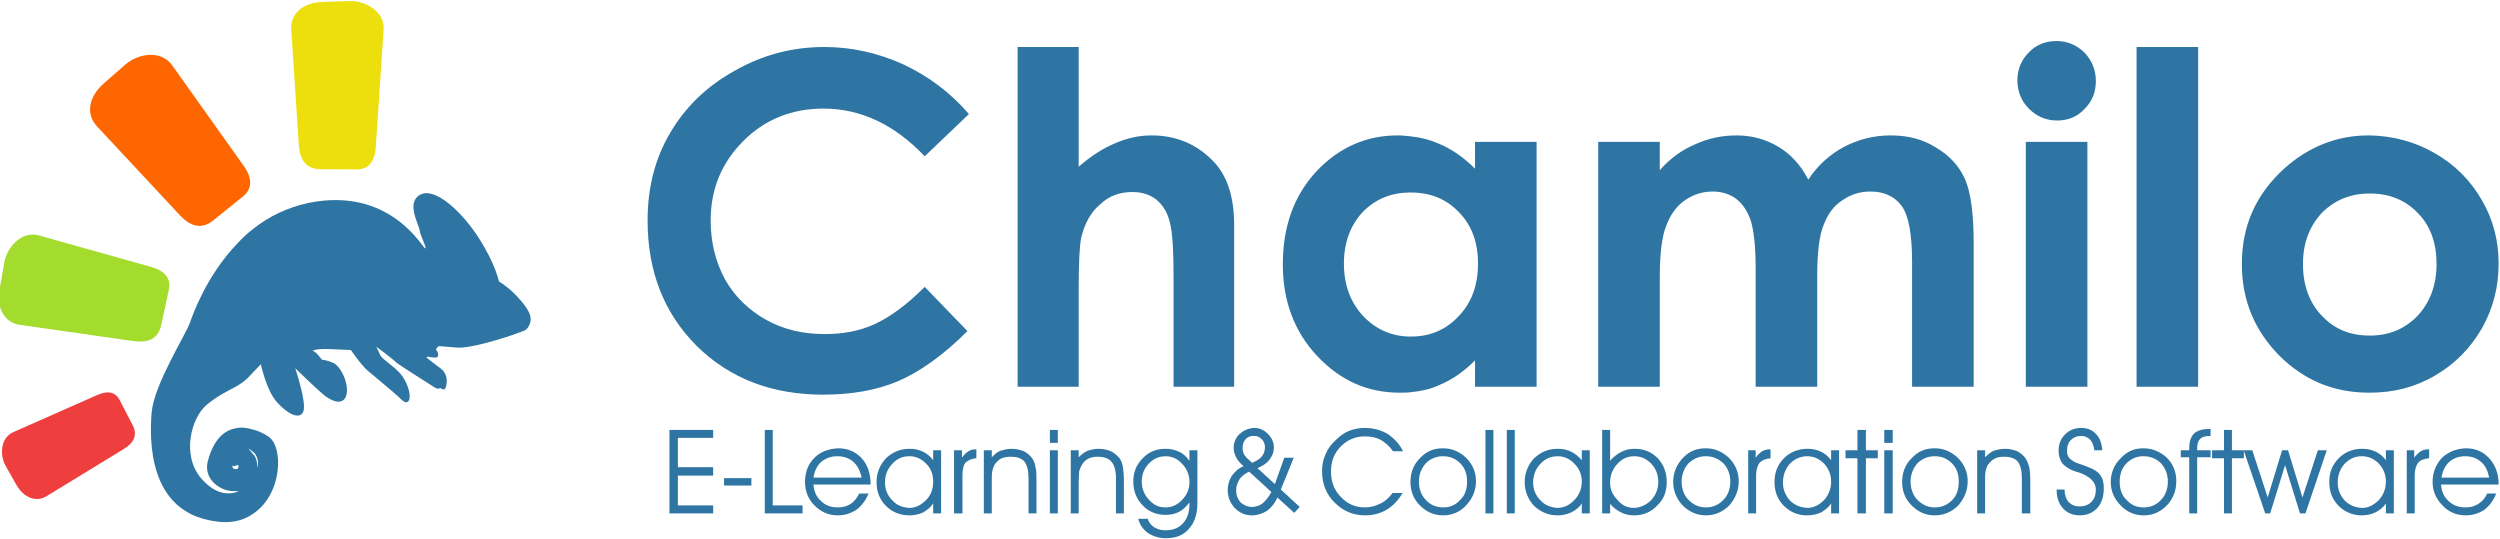 <?xml version="1.0" encoding="UTF-8" standalone="no"?>
<!DOCTYPE svg PUBLIC "-//W3C//DTD SVG 1.1//EN" "http://www.w3.org/Graphics/SVG/1.1/DTD/svg11.dtd">
<svg width="100%" height="100%" viewBox="0 0 965 208" version="1.1" xmlns="http://www.w3.org/2000/svg" xmlns:xlink="http://www.w3.org/1999/xlink" xml:space="preserve" xmlns:serif="http://www.serif.com/" style="fill-rule:evenodd;clip-rule:evenodd;stroke-linejoin:round;stroke-miterlimit:2;">
    <g transform="matrix(1,0,0,1,-140.62,-737.061)">
        <g transform="matrix(2.08,0.011,-0.011,2.08,44.605,278.625)">
            <path d="M145.07,280.927C145.07,280.927 145.869,280.528 146.109,279.169L146.109,278.689C146.029,277.411 144.75,275.892 143.312,274.374C141.634,272.696 140.196,271.896 140.196,271.896C140.196,271.896 139.477,268.54 136.44,263.906C133.484,259.271 128.369,254.397 125.573,255.835C122.776,257.273 125.253,261.269 125.413,262.468C125.653,263.746 126.851,265.824 126.452,265.824C125.973,265.744 119.899,254.317 104.717,257.514C100.801,258.392 97.445,260.071 94.728,262.228L94.728,288.918C95.687,287.959 96.086,287.479 96.086,287.479C96.086,287.479 97.125,292.274 99.043,294.432C100.961,296.589 103.278,297.868 103.997,296.269C104.716,294.751 102.479,288.199 102.479,288.199C102.479,288.199 106.634,292.194 107.833,293.153C109.032,294.111 111.349,295.31 111.988,293.153C112.547,290.996 110.869,287.72 109.511,287.161C108.233,286.601 107.433,286.601 107.433,286.601C107.433,286.601 106.634,285.562 106.234,285.242C105.755,284.922 105.675,284.923 105.675,284.923C105.675,284.923 106.394,284.523 108.632,284.603C110.949,284.683 112.787,284.763 112.787,284.763C112.787,284.763 114.865,287.799 116.143,288.758C117.342,289.797 120.458,292.274 121.577,293.312C122.616,294.351 123.255,294.831 123.655,293.951C123.975,293.072 123.415,290.755 121.977,289.077C120.459,287.479 118.861,286.6 118.301,285.801C117.822,284.842 117.502,284.123 117.502,284.123C117.502,284.123 120.459,286.28 121.178,287C121.977,287.639 127.251,290.915 128.13,291.474C129.009,292.114 129.409,291.714 129.409,291.714C129.409,291.714 130.048,292.193 130.288,291.874C130.528,291.554 131.167,289.397 129.489,288.119C127.731,286.76 126.692,286.121 126.852,285.961C126.932,285.802 128.69,286.361 128.929,285.881C129.089,285.482 128.849,284.843 128.609,284.683C128.449,284.442 129.089,283.963 129.089,283.963C129.089,283.963 129.728,283.963 132.365,284.203C135.002,284.443 141.634,282.206 142.993,281.726C144.351,281.246 145.07,280.927 145.07,280.927ZM94.728,315.287C100.242,311.692 100.481,302.582 97.445,300.824C96.566,300.265 95.687,299.866 94.728,299.625L94.728,303.781C94.968,303.94 95.208,304.181 95.367,304.58C95.846,305.539 95.607,306.737 95.607,306.737C95.607,306.737 95.527,305.219 94.968,304.42C94.888,304.34 94.808,304.26 94.728,304.18L94.728,315.287ZM94.728,262.228C93.53,263.108 92.491,264.146 91.532,265.185L91.532,291.634C92.331,291.155 93.05,290.675 93.69,290.036C94.09,289.637 94.409,289.237 94.729,288.918L94.728,262.228ZM91.532,316.645C92.731,316.406 93.849,315.926 94.728,315.287L94.728,304.18C94.249,303.541 93.849,303.141 93.849,303.141C93.849,303.141 94.249,303.301 94.728,303.781L94.728,299.625C93.689,299.306 92.57,299.146 91.532,299.386L91.532,306.338C91.772,306.178 92.171,306.098 92.011,306.658C91.931,306.978 91.691,306.977 91.531,306.978L91.531,311.053C91.691,311.053 91.93,311.053 92.09,310.973C92.09,310.973 91.93,311.133 91.53,311.292L91.532,316.645ZM91.532,265.185C85.938,271.098 83.461,278.21 82.902,279.808C82.023,282.285 76.35,291.234 75.87,296.508C75.47,301.862 75.391,314.887 87.537,316.645C88.975,316.885 90.334,316.884 91.532,316.644L91.532,311.291C90.413,311.61 87.936,311.93 85.139,308.734C81.383,304.419 83.221,297.387 86.178,294.989C88.096,293.391 89.934,292.512 91.532,291.633L91.532,265.185ZM91.532,299.385L91.532,306.337C91.292,306.497 91.132,306.497 90.973,306.257C90.813,306.737 91.133,306.976 91.532,306.976L91.532,311.051C88.975,311.29 85.459,309.053 86.338,305.537C87.377,301.543 89.295,299.785 91.532,299.385Z" style="fill:rgb(46,117,163);fill-rule:nonzero;"/>
            <g transform="matrix(0.383,0,0,0.383,20.089,125.613)">
                <path d="M227.414,246.939L240.697,246.442C247.827,246.175 257.617,251.182 257.057,260.316L253.575,317.115C253.139,324.237 250.069,328.005 244.426,328.006L226.915,328.006C219.78,328.005 216.779,323.487 216.274,316.37L212.295,260.316C211.792,253.197 217.295,247.318 227.414,246.939Z" style="fill:rgb(237,223,14);fill-rule:nonzero;"/>
            </g>
            <g transform="matrix(0.311,-0.254,0.254,0.311,-108.325,252.836)">
                <path d="M364.994,242.27L378.277,241.772C385.406,241.505 395.196,246.512 394.637,255.646L391.156,312.445C390.719,319.567 387.65,323.335 382.007,323.335L364.496,323.336C357.361,323.335 354.36,318.817 353.856,311.7L349.877,255.646C349.371,248.529 354.875,242.648 364.994,242.27Z" style="fill:rgb(253,102,0);fill-rule:nonzero;"/>
            </g>
            <g transform="matrix(0.078,-0.371,0.371,0.078,-104.36,429.721)">
                <path d="M485.005,307.459L498.289,306.962C505.418,306.695 515.209,311.701 514.649,320.836L511.168,377.636C510.732,384.757 507.662,388.525 502.019,388.526L484.507,388.526C477.372,388.526 474.373,384.007 473.867,376.89L469.889,320.836C469.384,313.719 474.888,307.838 485.005,307.459Z" style="fill:rgb(164,220,45);fill-rule:nonzero;"/>
            </g>
            <g transform="matrix(-0.139,-0.265,0.265,-0.139,13.934,526.869)">
                <path d="M584.441,445.677L597.724,445.18C604.855,444.914 614.645,449.921 614.084,459.054L610.604,515.854C610.166,522.975 607.099,526.744 601.455,526.744L583.944,526.744C576.81,526.744 573.809,522.226 573.305,515.109L569.325,459.055C568.821,451.937 574.324,446.057 584.441,445.677Z" style="fill:rgb(239,62,62);fill-rule:nonzero;"/>
            </g>
        </g>
        <g>
            <path d="M1055.44,888.635L1055.44,866.589C1062.72,866.589 1068.86,864.097 1073.84,858.922C1078.64,853.746 1081.13,847.035 1081.13,838.984C1081.13,830.931 1078.83,824.222 1073.84,819.236C1069.05,814.252 1062.92,811.76 1055.44,811.76L1055.44,789.33C1064.07,789.521 1072.5,791.631 1080.17,796.039C1088.03,800.449 1094.17,806.584 1098.58,814.251C1102.98,821.73 1105.09,829.972 1105.09,838.79C1105.09,847.802 1102.99,856.044 1098.58,863.905C1093.97,871.764 1088.03,877.708 1080.36,882.117C1072.89,886.525 1064.45,888.635 1055.44,888.635ZM1055.44,789.329L1055.44,811.759L1055.25,811.759C1047.96,811.759 1041.83,814.251 1036.85,819.237C1032.05,824.413 1029.56,830.93 1029.56,838.983C1029.56,847.225 1032.05,853.936 1036.85,858.921C1041.64,864.096 1047.77,866.588 1055.25,866.588L1055.44,866.588L1055.44,888.634L1055.06,888.634C1041.45,888.634 1029.94,883.841 1020.36,874.256C1010.77,864.479 1005.98,852.786 1005.98,838.983C1005.98,824.221 1011.35,812.143 1022.28,802.173C1031.67,793.738 1042.6,789.329 1054.87,789.329L1055.44,789.329ZM685.25,888.443L685.25,866.971C692.726,866.971 698.86,864.287 703.653,859.112C708.637,853.936 711.13,847.225 711.13,838.79C711.13,830.548 708.638,823.837 703.653,818.852C698.86,813.868 692.726,811.375 685.25,811.375L685.25,789.712C689.083,790.096 692.726,791.054 696.177,792.588C701.161,794.696 705.763,797.956 709.98,802.173L709.98,791.821L733.751,791.821L733.751,886.333L709.98,886.333L709.98,876.173C705.378,880.775 700.779,883.84 695.986,885.758C692.726,887.293 689.083,888.06 685.25,888.443ZM757.524,791.822L781.295,791.822L781.295,802.75C785.32,798.148 789.922,794.89 794.906,792.781C799.89,790.48 805.26,789.33 811.01,789.33C816.953,789.33 822.321,790.863 827.114,793.739C831.907,796.615 835.741,800.832 838.618,806.392C842.261,800.831 847.052,796.615 852.421,793.739C857.98,790.863 863.923,789.33 870.441,789.33C877.152,789.33 883.095,790.863 888.08,794.123C893.256,797.189 896.898,801.216 899.199,806.393C901.306,811.376 902.457,819.43 902.457,830.74L902.457,886.335L878.686,886.335L878.686,838.217C878.686,827.481 877.344,820.196 874.661,816.553C871.978,812.91 867.95,810.994 862.583,810.994C858.558,810.994 854.915,812.144 851.655,814.446C848.397,816.553 846.096,819.813 844.561,823.839C842.836,828.058 842.069,834.575 842.069,843.585L842.069,886.336L818.298,886.336L818.298,840.519C818.298,831.892 817.53,825.757 816.382,822.115C815.038,818.281 813.122,815.597 810.63,813.679C808.138,811.954 805.263,810.995 801.62,810.995C797.784,810.995 794.141,812.145 790.884,814.447C787.816,816.554 785.323,820.006 783.79,824.224C782.065,828.441 781.298,835.15 781.298,844.162L781.298,886.337L757.527,886.337L757.527,791.822L757.524,791.822ZM934.471,752.904C938.69,752.904 942.141,754.438 945.207,757.314C948.082,760.381 949.617,764.023 949.617,768.242C949.617,772.65 948.275,776.101 945.207,779.169C942.332,782.236 938.689,783.578 934.664,783.578C930.445,783.578 926.803,782.045 923.736,778.977C920.859,776.101 919.326,772.267 919.326,768.049C919.326,763.831 920.859,760.189 923.736,757.314C926.612,754.246 930.254,752.904 934.471,752.904ZM922.586,791.822L946.357,791.822L946.357,886.334L922.586,886.334L922.586,791.822ZM965.336,755.204L989.109,755.204L989.109,886.333L965.336,886.333L965.336,755.204ZM514.627,781.085L497.565,797.381C485.871,785.111 472.835,778.977 458.457,778.977C446.187,778.977 435.835,783.195 427.592,791.438C419.156,799.874 414.939,810.034 414.939,822.112C414.939,830.739 416.856,838.216 420.499,844.924C424.142,851.444 429.51,856.619 436.22,860.453C443.121,864.286 450.598,866.011 458.841,866.011C465.935,866.011 472.452,864.863 478.204,862.178C484.146,859.494 490.665,854.701 497.566,847.801L514.053,864.863C504.659,874.256 495.649,880.584 487.213,884.226C478.97,887.675 469.384,889.402 458.457,889.402C438.711,889.402 422.415,883.267 409.57,870.613C396.917,857.961 390.591,841.858 390.591,822.112C390.591,809.459 393.466,798.148 399.41,788.179C405.161,778.402 413.404,770.35 424.14,764.408C434.875,758.273 446.378,755.205 458.839,755.205C469.383,755.205 479.544,757.506 489.321,761.915C499.099,766.516 507.533,772.842 514.627,781.085ZM685.25,789.712L685.25,811.375L685.059,811.375C677.582,811.375 671.639,813.868 666.655,818.852C661.862,824.028 659.37,830.739 659.37,838.79C659.37,847.034 661.862,853.743 666.847,859.112C671.831,864.287 677.966,866.971 685.06,866.971L685.251,866.971L685.251,888.443C683.909,888.634 682.376,888.634 680.843,888.634C668.573,888.634 658.029,884.032 649.018,874.447C640.2,865.054 635.789,853.168 635.789,839.174C635.789,824.604 640.006,812.717 648.633,803.323C657.26,794.122 667.805,789.329 680.075,789.329C681.99,789.329 683.525,789.521 685.25,789.712ZM533.414,755.204L556.995,755.204L556.995,801.407C561.597,797.381 566.39,794.313 570.989,792.396C575.782,790.288 580.384,789.329 585.177,789.329C594.378,789.329 602.431,792.588 608.757,799.106C614.318,804.665 617.001,813.102 617.001,823.836L617.001,886.333L593.612,886.333L593.612,844.732C593.612,833.804 593.227,826.328 592.077,822.494C591.12,818.66 589.202,815.976 586.901,814.058C584.409,812.141 581.342,811.183 577.7,811.183C572.716,811.183 568.688,812.717 565.239,815.976C561.788,818.851 559.296,823.261 557.954,828.82C557.378,831.697 556.995,838.023 556.995,848.183L556.995,886.332L533.414,886.332L533.414,755.204Z" style="fill:rgb(46,117,163);fill-rule:nonzero;"/>
            <path d="M1092.25,935.988L1092.25,932.92C1094.17,932.92 1095.7,932.537 1097.23,931.578C1098.77,930.619 1099.92,929.277 1100.68,927.553L1104.13,927.553C1103.18,930.237 1101.45,932.346 1099.53,933.879C1097.43,935.221 1095.12,935.988 1092.44,935.988L1092.25,935.988ZM1092.25,924.101L1092.25,921.417L1101.45,921.417C1100.88,918.733 1099.92,916.624 1098.19,915.282C1096.66,913.94 1094.74,913.173 1092.25,913.173L1092.25,910.107L1092.44,910.107C1096.28,910.107 1099.15,911.449 1101.45,913.941C1103.75,916.433 1105.1,919.882 1105.1,923.91L1105.1,924.101L1092.25,924.101ZM1092.25,910.107L1092.25,913.173L1092.06,913.173C1089.76,913.173 1087.65,913.941 1086.12,915.282C1084.39,916.815 1083.43,918.925 1083.05,921.417L1092.25,921.417L1092.25,924.101L1082.86,924.101C1083.05,926.785 1084.01,928.894 1085.73,930.427C1087.46,932.152 1089.76,932.919 1092.25,932.919L1092.25,935.987C1088.8,935.987 1085.73,934.643 1083.43,932.151C1080.94,929.659 1079.6,926.592 1079.6,923.141C1079.6,919.307 1080.94,916.241 1083.24,913.748C1085.73,911.449 1088.61,910.299 1092.25,910.107ZM1052.18,935.988L1052.18,933.111L1052.37,933.111C1054.87,933.111 1056.97,931.961 1058.89,930.045C1060.62,928.127 1061.58,925.635 1061.58,922.951C1061.58,920.267 1060.62,917.967 1058.89,916.049C1056.97,914.133 1054.87,913.174 1052.37,913.174L1052.18,913.174L1052.18,910.299L1052.57,910.299C1054.48,910.299 1056.02,910.682 1057.74,911.449C1059.28,912.215 1060.62,913.365 1061.58,914.707L1061.58,910.873L1064.64,910.873L1064.64,935.221L1061.58,935.221L1061.58,931.387C1060.62,932.92 1059.28,933.879 1057.55,934.838C1056.02,935.604 1054.1,935.986 1052.18,935.986L1052.18,935.988L1052.18,935.988ZM1072.7,935.22L1069.63,935.22L1069.63,910.872L1072.5,910.872L1072.5,913.747C1073.27,912.599 1074.23,911.831 1075,911.255C1075.95,910.681 1077.1,910.489 1078.26,910.489L1078.26,913.94C1076.34,914.131 1074.8,914.706 1074.04,915.665C1073.27,916.624 1072.7,918.349 1072.7,920.458L1072.7,935.22ZM1052.18,910.299L1052.18,913.174C1049.69,913.174 1047.58,914.133 1045.66,916.049C1043.94,917.967 1042.98,920.459 1042.98,923.334C1042.98,926.018 1043.94,928.318 1045.66,930.236C1047.58,932.152 1049.69,932.92 1052.18,933.111L1052.18,935.988C1048.73,935.988 1045.66,934.644 1043.36,932.345C1040.87,929.853 1039.72,926.784 1039.72,923.142C1039.72,919.5 1040.87,916.433 1043.36,913.941C1045.66,911.64 1048.73,910.299 1052.18,910.299ZM1006.75,913.941L1006.75,911.064L1014.99,935.22L1016.91,935.22L1022.66,916.624L1028.41,935.22L1030.52,935.22L1038.76,910.872L1035.31,910.872L1029.37,929.085L1023.81,910.872L1021.51,910.872L1015.95,929.085L1010.01,910.872L1006.75,910.872L1006.75,913.941L1006.75,913.941ZM1006.75,910.873L1006.75,913.941L1002.14,913.941L1002.14,935.22L999.079,935.22L999.079,913.941L994.477,913.941L994.477,910.873L999.079,910.873L999.079,903.014L1002.14,903.014L1002.14,910.873L1006.75,910.873ZM968.022,935.988L968.022,932.92L968.213,932.92C970.705,932.92 973.006,931.961 974.731,930.045C976.456,928.318 977.415,925.826 977.415,922.951C977.415,920.076 976.456,917.775 974.731,915.857C973.006,914.132 970.706,913.173 968.022,913.173L968.022,910.107C971.471,910.107 974.54,911.449 977.032,913.748C979.524,916.24 980.675,919.309 980.675,922.76C980.675,926.403 979.525,929.469 977.032,932.153C974.54,934.645 971.665,935.989 968.214,935.989L968.022,935.988ZM988.726,935.22L985.659,935.22L985.659,913.556L982.399,913.556L982.399,910.872L985.659,910.872L985.659,910.106C985.659,907.612 986.233,905.696 987.575,904.354C988.919,903.204 990.835,902.627 993.518,902.627L993.903,902.627L993.903,905.313C991.985,905.313 990.643,905.696 989.876,906.463C989.11,907.229 988.726,908.379 988.726,910.106L988.726,910.872L993.904,910.872L993.904,913.556L988.726,913.556L988.726,935.22ZM968.022,910.107L968.022,913.173L967.829,913.173C965.337,913.173 963.229,914.132 961.503,915.857C959.587,917.775 958.819,920.267 958.819,922.951C958.819,925.826 959.587,928.318 961.503,930.045C963.23,931.961 965.337,932.92 968.023,932.92L968.023,935.988C964.572,935.988 961.503,934.644 959.203,932.152C956.711,929.66 955.369,926.593 955.369,923.142C955.369,919.499 956.711,916.433 959.203,913.941C961.695,911.255 964.572,910.107 967.83,910.107L968.022,910.107ZM887.502,935.988L887.502,932.92C890.186,932.92 892.295,931.961 894.213,930.045C895.938,928.318 896.705,925.826 896.705,922.951C896.705,920.076 895.937,917.775 894.021,915.857C892.294,914.132 890.185,913.173 887.501,913.173L887.501,910.107C890.952,910.107 893.827,911.449 896.319,913.748C898.811,916.24 900.155,919.309 900.155,922.76C900.155,926.403 898.811,929.469 896.512,932.153C894.022,934.644 890.954,935.988 887.502,935.988ZM903.797,910.873L906.865,910.873L906.865,913.557C907.824,912.6 908.974,911.641 910.125,911.065C911.467,910.682 912.809,910.299 914.533,910.299C916.26,910.299 917.984,910.682 919.326,911.256C920.668,912.024 921.818,912.983 922.586,914.133C923.16,915.092 923.543,916.049 923.928,917.391C924.119,918.541 924.311,920.268 924.311,922.569L924.311,935.221L921.051,935.221L921.051,921.609C921.051,918.734 920.477,916.625 919.518,915.283C918.368,913.941 916.643,913.365 914.151,913.365C912.809,913.365 911.467,913.556 910.508,914.133C909.358,914.707 908.59,915.666 907.824,916.625C907.439,917.391 907.248,918.158 907.056,918.926C906.865,919.883 906.865,921.227 906.865,923.334L906.865,935.221L903.797,935.221L903.797,910.873ZM934.471,926.017L937.539,926.017C937.539,928.126 938.113,929.66 939.072,930.81C940.222,931.96 941.564,932.537 943.291,932.537C945.207,932.537 946.74,931.961 947.891,930.81C949.042,929.659 949.618,928.126 949.618,926.017C949.618,923.142 947.317,920.841 942.716,919.308C942.333,919.308 942.142,919.117 941.948,919.117C939.456,918.349 937.923,917.199 936.772,916.049C935.813,914.707 935.239,913.174 935.239,911.065C935.239,908.573 936.007,906.465 937.731,904.739C939.264,903.206 941.374,902.247 943.866,902.247C946.358,902.247 948.276,903.015 949.618,904.548C951.151,906.081 951.919,908.191 952.11,910.874L949.042,910.874C948.851,909.149 948.276,907.808 947.509,906.849C946.55,905.89 945.4,905.316 943.866,905.316C942.332,905.316 940.991,905.89 940.032,906.849C938.882,907.999 938.499,909.341 938.499,910.874C938.499,911.833 938.499,912.407 938.882,913.175C939.265,913.751 939.65,914.325 940.415,914.708C940.991,915.284 942.333,915.858 944.249,916.435C945.399,916.818 946.167,917.201 946.741,917.392C948.85,918.16 950.384,919.119 951.343,920.46C952.302,921.801 952.685,923.335 952.685,925.444C952.685,928.704 951.919,931.196 950.193,933.112C948.468,935.03 946.168,935.989 943.293,935.989C940.799,935.989 938.5,935.03 936.965,933.303C935.24,931.387 934.473,929.086 934.473,926.02L934.473,926.017L934.471,926.017ZM887.502,910.107L887.502,913.173L887.311,913.173C884.819,913.173 882.518,914.132 880.793,915.857C879.066,917.775 878.109,920.267 878.109,922.951C878.109,925.826 879.066,928.318 880.793,930.045C882.709,931.961 884.818,932.92 887.502,932.92L887.502,935.988C883.859,935.988 880.984,934.644 878.492,932.152C876,929.66 874.849,926.593 874.849,923.142C874.849,919.499 875.999,916.433 878.492,913.941C880.984,911.255 883.859,910.107 887.31,910.107L887.502,910.107ZM838.233,935.988L838.233,933.111C840.725,933.111 842.835,931.961 844.753,930.045C846.478,928.127 847.437,925.635 847.437,922.951C847.437,920.267 846.478,917.967 844.753,916.049C842.835,914.133 840.726,913.174 838.233,913.174L838.233,910.299L838.424,910.299C840.342,910.299 842.067,910.682 843.602,911.449C845.135,912.215 846.477,913.365 847.436,914.707L847.436,910.873L850.502,910.873L850.502,935.221L847.436,935.221L847.436,931.387C846.477,932.92 845.135,933.879 843.602,934.838C841.875,935.604 840.151,935.986 838.233,935.986L838.233,935.988ZM857.596,935.22L857.596,913.941L852.994,913.941L852.994,910.873L857.596,910.873L857.596,903.014L860.856,903.014L860.856,910.873L865.456,910.873L865.456,913.941L860.856,913.941L860.856,935.22L857.596,935.22ZM871.208,907.998L867.948,907.998L867.948,903.014L871.208,903.014L871.208,907.998ZM867.948,935.22L867.948,910.872L871.208,910.872L871.208,935.22L867.948,935.22ZM838.233,910.299L838.233,913.174C835.549,913.174 833.44,914.133 831.524,916.049C829.797,917.967 828.84,920.459 828.84,923.334C828.84,926.018 829.797,928.318 831.524,930.236C833.44,932.152 835.549,932.92 838.233,933.111L838.233,935.988L838.042,935.988C834.591,935.988 831.524,934.644 829.224,932.345C826.732,929.853 825.581,926.784 825.581,923.142C825.581,919.5 826.731,916.433 829.224,913.941C831.524,911.64 834.59,910.299 838.233,910.299ZM799.124,935.988L799.124,932.92C801.81,932.92 803.917,931.961 805.835,930.045C807.56,928.318 808.519,925.826 808.519,922.951C808.519,920.076 807.56,917.775 805.835,915.857C803.917,914.132 801.81,913.173 799.124,913.173L799.124,910.107C802.575,910.107 805.452,911.449 807.944,913.748C810.436,916.24 811.778,919.309 811.778,922.76C811.778,926.403 810.436,929.469 808.135,932.153C805.643,934.644 802.575,935.988 799.124,935.988ZM818.487,935.22L815.421,935.22L815.421,910.872L818.296,910.872L818.296,913.747C819.064,912.599 820.021,911.831 820.788,911.255C821.747,910.681 822.897,910.489 824.048,910.489L824.048,913.94C822.13,914.131 820.788,914.706 819.829,915.665C819.063,916.624 818.487,918.349 818.487,920.458L818.487,935.22ZM799.125,910.107L799.125,913.173L798.932,913.173C796.44,913.173 794.332,914.132 792.414,915.857C790.689,917.775 789.73,920.267 789.73,922.951C789.73,925.826 790.689,928.318 792.414,930.045C794.332,931.961 796.439,932.92 799.125,932.92L799.125,935.988C795.674,935.988 792.605,934.644 790.113,932.152C787.812,929.66 786.47,926.593 786.47,923.142C786.47,919.499 787.812,916.433 790.113,913.941C792.605,911.255 795.482,910.107 798.931,910.107L799.125,910.107ZM771.518,935.988L771.518,933.111C774.01,932.92 776.12,931.961 778.036,930.045C779.763,928.127 780.722,925.826 780.722,922.951C780.722,920.267 779.763,917.967 778.036,916.049C776.12,914.133 774.011,913.174 771.518,913.174L771.518,910.299L771.709,910.299C775.16,910.299 778.035,911.449 780.527,913.942C782.828,916.434 783.978,919.501 783.978,923.143C783.978,926.785 782.828,929.854 780.335,932.153C778.036,934.644 774.969,935.988 771.518,935.988ZM771.518,910.299L771.518,913.174L771.327,913.174C768.835,913.174 766.725,914.133 764.809,916.242C763.082,918.158 762.123,920.459 762.123,923.334C762.123,926.018 763.082,928.127 765,930.045C766.725,932.152 768.834,933.111 771.326,933.111L771.517,933.111L771.517,935.988L771.326,935.988C769.408,935.988 767.875,935.603 766.342,934.838C764.809,934.07 763.467,933.111 762.123,931.578L762.123,935.221L759.057,935.221L759.057,903.014L762.123,903.014L762.123,914.899C763.467,913.366 765,912.215 766.533,911.45C768.067,910.681 769.602,910.299 771.518,910.299ZM741.803,935.988L741.803,933.111C744.295,933.111 746.596,931.961 748.321,930.045C750.239,928.127 751.198,925.635 751.198,922.951C751.198,920.267 750.239,917.967 748.321,916.049C746.596,914.133 744.296,913.174 741.995,913.174L741.803,913.174L741.803,910.299L741.994,910.299C743.912,910.299 745.637,910.682 747.17,911.449C748.705,912.215 750.047,913.365 751.197,914.707L751.197,910.873L754.263,910.873L754.263,935.221L751.197,935.221L751.197,931.387C750.238,932.92 748.896,933.879 747.17,934.838C745.445,935.604 743.721,935.986 741.803,935.986L741.803,935.988ZM741.803,910.299L741.803,913.174C739.311,913.174 737.01,914.133 735.285,916.049C733.367,917.967 732.408,920.459 732.408,923.334C732.408,926.018 733.367,928.318 735.285,930.236C737.01,932.152 739.31,932.92 741.803,933.111L741.803,935.988C738.16,935.988 735.285,934.644 732.793,932.345C730.492,929.853 729.15,926.784 729.15,923.142C729.15,919.5 730.492,916.433 732.793,913.941C735.286,911.64 738.161,910.299 741.803,910.299ZM697.709,935.988L697.709,932.92C700.393,932.92 702.502,931.961 704.227,930.045C706.145,928.318 706.913,925.826 706.913,922.951C706.913,920.076 706.145,917.775 704.227,915.857C702.502,914.132 700.393,913.173 697.709,913.173L697.709,910.107C701.16,910.107 704.035,911.449 706.527,913.748C709.019,916.24 710.361,919.309 710.361,922.76C710.361,926.403 709.019,929.469 706.527,932.153C704.227,934.644 701.161,935.988 697.709,935.988ZM714.004,935.22L714.004,903.013L717.072,903.013L717.072,935.22L714.004,935.22ZM722.249,935.22L722.249,903.013L725.317,903.013L725.317,935.22L722.249,935.22ZM697.709,910.107L697.709,913.173L697.518,913.173C695.026,913.173 692.726,914.132 691.001,915.857C689.274,917.775 688.317,920.267 688.317,922.951C688.317,925.826 689.274,928.318 691.001,930.045C692.726,931.961 695.026,932.92 697.709,932.92L697.709,935.988C694.066,935.988 691.192,934.644 688.7,932.152C686.208,929.66 685.058,926.593 685.058,923.142C685.058,919.499 686.208,916.433 688.7,913.941C691.192,911.255 694.067,910.107 697.518,910.107L697.709,910.107ZM624.478,935.988L624.478,932.728C625.82,932.537 626.97,932.152 627.929,931.386C629.079,930.427 630.228,929.085 631.378,926.976L624.478,920.65L624.478,915.474C626.011,914.706 626.97,914.132 627.736,913.173C628.504,912.214 628.886,911.064 628.886,909.722C628.886,908.572 628.503,907.421 627.736,906.656C626.779,905.697 625.82,905.314 624.67,905.314L624.479,905.314L624.479,902.246L624.862,902.246C626.78,902.246 628.505,903.014 630.038,904.547C631.573,906.08 632.339,907.807 632.339,909.914C632.339,911.641 631.765,912.982 630.614,914.516C629.655,915.858 628.122,916.817 626.012,917.776L632.723,923.911L636.364,913.749L640.007,913.749L635.023,926.019L642.308,932.73L640.201,935.031L633.681,929.088C632.724,931.389 631.38,932.922 629.656,934.264C628.123,935.223 626.396,935.797 624.48,935.989L624.48,935.988L624.478,935.988ZM678.347,911.256C677.005,909.34 675.281,907.807 673.556,906.848C671.829,905.889 669.72,905.506 667.421,905.506C663.778,905.506 660.71,906.848 658.218,909.34C655.534,912.024 654.384,915.283 654.384,918.926C654.384,922.951 655.534,926.211 658.218,928.895C660.71,931.579 663.779,932.92 667.421,932.92C669.72,932.92 671.638,932.346 673.556,931.387C675.281,930.619 676.814,929.086 678.156,927.362L681.99,927.362C680.457,930.046 678.541,932.153 676.049,933.688C673.557,935.221 670.68,935.989 667.613,935.989C662.82,935.989 658.986,934.262 655.726,931.003C652.466,927.745 650.933,923.72 650.933,918.927C650.933,916.626 651.318,914.517 652.275,912.407C653.043,910.491 654.384,908.573 656.109,907.04C657.644,905.507 659.369,904.165 661.287,903.397C663.203,902.629 665.312,902.247 667.422,902.247C670.68,902.247 673.557,903.015 676.24,904.548C678.732,906.273 680.842,908.382 682.183,911.257L678.347,911.257L678.347,911.256ZM624.478,902.246L624.478,905.314C623.328,905.314 622.177,905.697 621.41,906.656C620.644,907.422 620.26,908.572 620.26,909.914C620.26,910.873 620.451,911.832 621.028,912.791C621.602,913.557 622.561,914.516 623.903,915.666C624.094,915.666 624.288,915.475 624.479,915.475L624.479,920.651L622.752,919.118C621.219,919.886 619.877,920.843 619.109,921.993C618.343,923.335 617.767,924.677 617.767,926.212C617.767,928.128 618.343,929.661 619.494,931.005C620.836,932.153 622.178,932.73 624.094,932.73L624.479,932.73L624.479,935.99L623.903,935.99C621.219,935.99 619.11,935.031 617.194,933.113C615.467,931.197 614.51,928.896 614.51,926.213C614.51,924.295 615.084,922.379 616.043,920.844C617.193,919.119 618.727,917.778 620.645,917.01C619.11,915.668 618.153,914.518 617.768,913.559C617.194,912.409 616.811,911.26 616.811,909.916C616.811,907.809 617.577,906.082 619.11,904.549C620.644,903.205 622.368,902.437 624.478,902.246ZM590.544,944.806L590.544,941.738C593.228,941.738 595.528,940.972 597.255,939.054C598.98,937.136 599.747,934.644 599.747,931.577L599.747,931.001C598.597,932.536 597.255,933.878 595.72,934.644C594.187,935.412 592.462,935.794 590.736,935.794L590.545,935.794L590.545,932.919C592.846,932.919 595.147,931.96 596.871,930.044C598.789,928.126 599.748,925.825 599.748,923.142C599.748,920.459 598.789,917.966 596.871,916.048C595.146,914.132 593.037,913.173 590.545,913.173L590.545,910.298C592.463,910.298 594.188,910.681 595.721,911.448C597.256,912.022 598.598,913.364 599.748,914.897L599.748,910.872L602.814,910.872L602.814,931.194C602.814,935.602 601.664,938.862 599.556,941.163C597.447,943.655 594.57,944.806 590.736,944.806L590.544,944.806ZM590.544,910.299L590.544,913.174C587.86,913.174 585.942,914.133 584.218,915.858C582.302,917.776 581.343,920.077 581.343,922.952C581.343,925.636 582.302,928.128 584.218,930.046C585.945,931.962 587.861,932.921 590.544,932.921L590.544,935.796C587.093,935.796 584.026,934.646 581.726,932.153C579.234,929.661 578.083,926.594 578.083,922.952C578.083,919.31 579.233,916.434 581.726,913.942C584.027,911.45 587.093,910.299 590.353,910.299L590.544,910.299ZM590.544,941.738L590.544,944.806C587.86,944.806 585.751,944.038 583.835,942.888C581.726,941.355 580.575,939.628 580.001,937.329L583.644,937.329C584.027,938.671 584.986,939.821 586.136,940.587C587.478,941.355 588.628,941.738 590.544,941.738ZM491.621,935.988L491.621,933.111C494.113,933.111 496.223,931.961 498.14,930.045C500.057,928.127 500.824,925.635 500.824,922.951C500.824,920.267 500.057,917.967 498.14,916.049C496.223,914.133 494.114,913.174 491.814,913.174L491.622,913.174L491.622,910.299L491.814,910.299C493.731,910.299 495.457,910.682 496.99,911.449C498.524,912.215 499.866,913.365 500.824,914.707L500.824,910.873L503.891,910.873L503.891,935.221L500.824,935.221L500.824,931.387C499.866,932.92 498.524,933.879 496.99,934.838C495.264,935.604 493.54,935.986 491.622,935.986L491.622,935.988L491.621,935.988ZM512.135,935.22L508.875,935.22L508.875,910.872L511.942,910.872L511.942,913.747C512.71,912.599 513.476,911.831 514.434,911.255C515.202,910.681 516.352,910.489 517.501,910.489L517.501,913.94C515.584,914.131 514.242,914.706 513.284,915.665C512.516,916.624 512.134,918.349 512.134,920.458L512.134,935.22L512.135,935.22ZM520.378,910.873L523.445,910.873L523.445,913.557C524.404,912.6 525.362,911.641 526.704,911.065C528.047,910.682 529.389,910.299 531.114,910.299C532.839,910.299 534.373,910.682 535.906,911.256C537.249,912.024 538.398,912.983 539.166,914.133C539.741,915.092 540.124,916.049 540.315,917.391C540.699,918.541 540.699,920.268 540.699,922.569L540.699,935.221L537.632,935.221L537.632,921.609C537.632,918.734 537.057,916.625 536.099,915.283C534.949,913.941 533.223,913.365 530.731,913.365C529.197,913.365 528.047,913.556 526.897,914.133C525.938,914.707 524.98,915.666 524.405,916.625C524.021,917.391 523.83,918.158 523.637,918.926C523.446,919.883 523.446,921.227 523.446,923.334L523.446,935.221L520.379,935.221L520.379,910.873L520.378,910.873ZM548.942,907.998L545.876,907.998L545.876,903.014L548.942,903.014L548.942,907.998ZM545.876,935.22L545.876,910.872L548.942,910.872L548.942,935.22L545.876,935.22ZM553.929,910.873L556.995,910.873L556.995,913.557C557.954,912.6 559.104,911.641 560.446,911.065C561.596,910.682 563.13,910.299 564.663,910.299C566.581,910.299 568.114,910.682 569.456,911.256C570.989,912.024 571.948,912.983 572.907,914.133C573.481,915.092 573.866,916.049 574.057,917.391C574.248,918.541 574.44,920.268 574.44,922.569L574.44,935.221L571.374,935.221L571.374,921.609C571.374,918.734 570.798,916.625 569.647,915.283C568.496,913.941 566.772,913.365 564.28,913.365C562.938,913.365 561.788,913.556 560.637,914.133C559.487,914.707 558.719,915.666 558.145,916.625C557.762,917.391 557.377,918.158 557.186,918.926C557.186,919.883 556.995,921.227 556.995,923.334L556.995,935.221L553.929,935.221L553.929,910.873ZM491.621,910.299L491.621,913.174C488.937,913.174 486.829,914.133 485.103,916.049C483.186,917.967 482.227,920.459 482.227,923.334C482.227,926.018 483.186,928.318 485.103,930.236C486.829,932.152 488.937,932.92 491.621,933.111L491.621,935.988C487.979,935.988 484.912,934.644 482.611,932.345C480.119,929.853 478.968,926.784 478.968,923.142C478.968,919.5 480.31,916.433 482.611,913.941C485.104,911.64 487.98,910.299 491.621,910.299ZM464.016,935.988L464.016,932.92C465.741,932.92 467.466,932.537 469,931.578C470.342,930.619 471.492,929.277 472.259,927.553L475.902,927.553C474.752,930.237 473.218,932.346 471.109,933.879C469.001,935.221 466.7,935.986 464.016,935.986L464.016,935.988ZM464.016,924.101L464.016,921.417L473.218,921.417C472.643,918.731 471.492,916.624 469.958,915.282C468.425,913.94 466.315,913.173 464.016,913.173L464.016,910.105L464.207,910.105C467.85,910.105 470.917,911.449 473.218,913.941C475.518,916.433 476.668,919.882 476.668,923.91L476.668,924.101L464.016,924.101ZM402.284,917.39L415.896,917.39L415.896,920.65L402.284,920.65L402.284,932.152L415.896,932.152L415.896,935.22L399.025,935.22L399.025,903.013L415.896,903.013L415.896,906.079L402.284,906.079L402.284,917.39ZM464.016,910.107L464.016,913.173L463.632,913.173C461.331,913.173 459.414,913.941 457.689,915.282C455.964,916.815 455.005,918.925 454.622,921.417L464.017,921.417L464.017,924.101L454.622,924.101C454.814,926.785 455.772,928.894 457.498,930.427C459.224,932.152 461.332,932.919 464.017,932.919L464.017,935.987C460.374,935.987 457.498,934.643 455.006,932.151C452.514,929.659 451.363,926.592 451.363,923.141C451.363,919.307 452.513,916.241 455.006,913.746C457.306,911.449 460.373,910.299 464.016,910.107ZM430.657,921.609L430.657,924.484L420.113,924.484L420.113,921.609L430.657,921.609ZM450.404,935.22L435.834,935.22L435.834,903.013L438.901,903.013L438.901,932.152L450.404,932.152L450.404,935.22Z" style="fill:rgb(46,117,163);fill-rule:nonzero;"/>
        </g>
    </g>
</svg>
